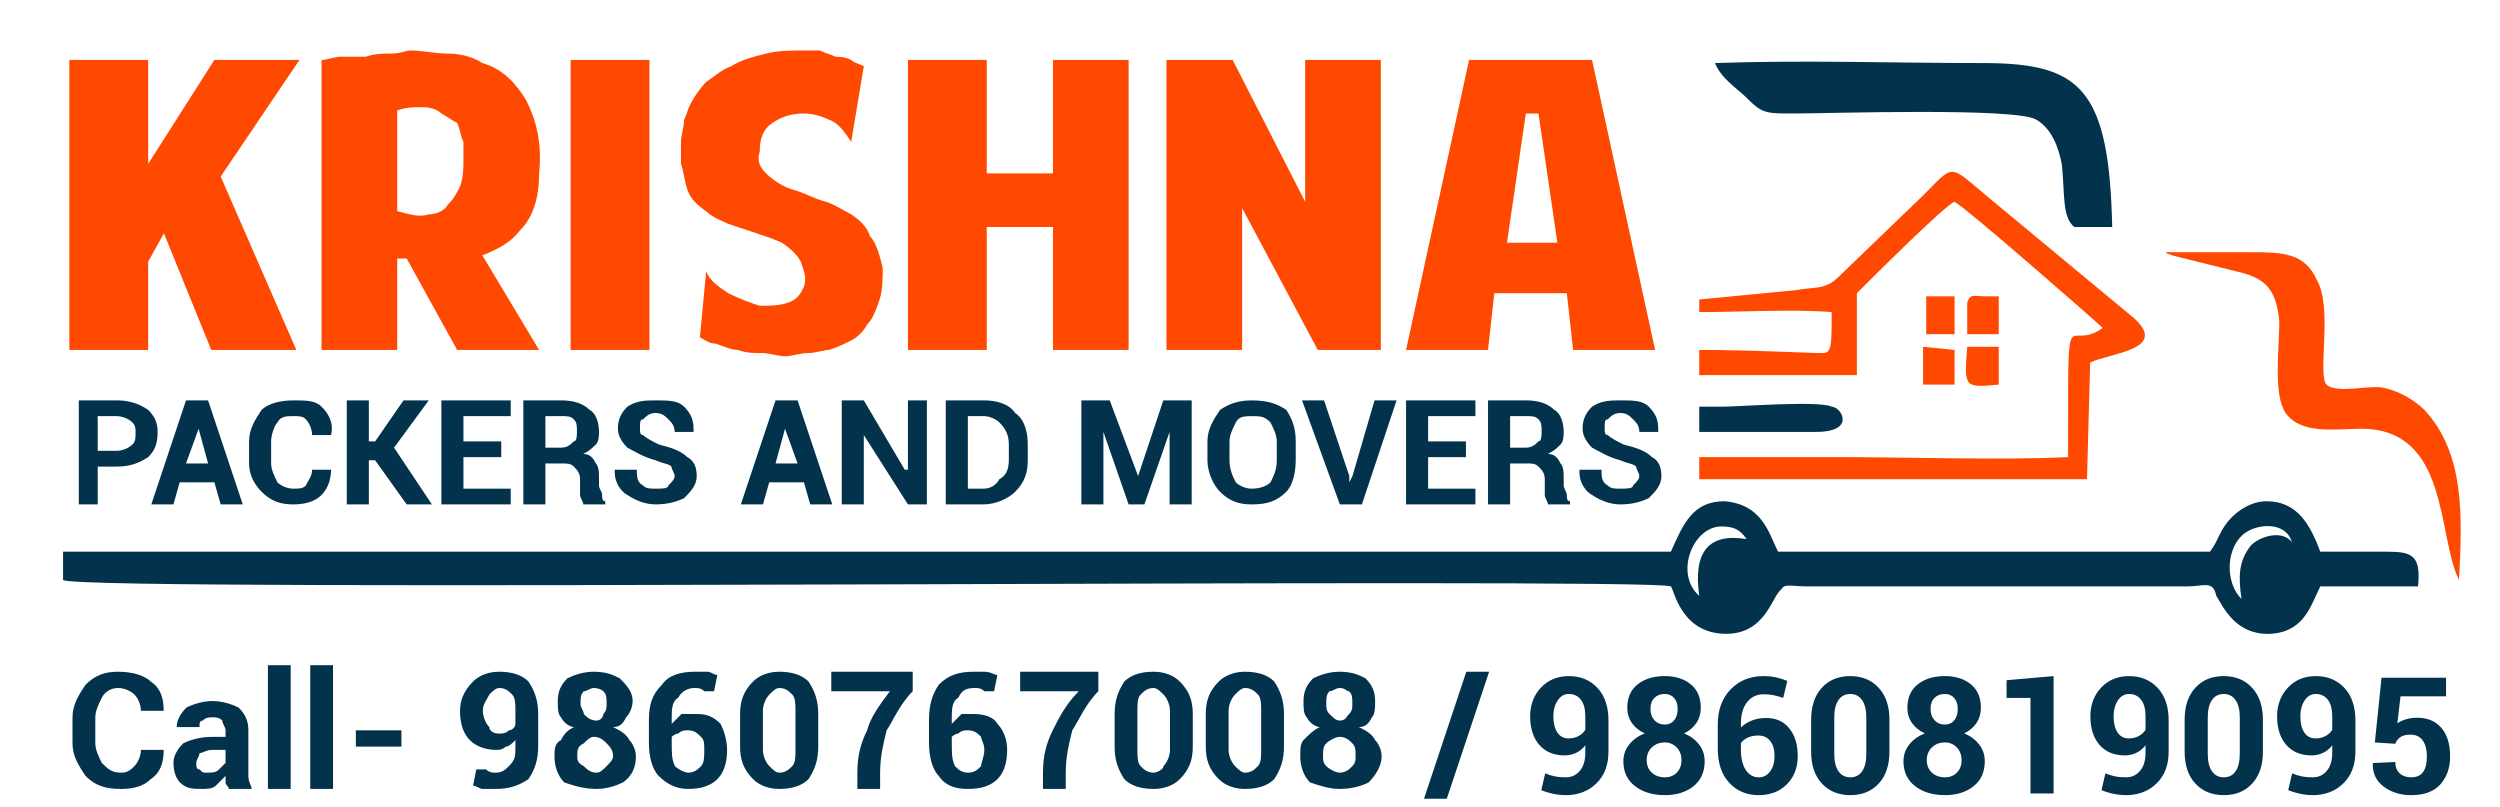 <?xml version="1.0" encoding="UTF-8"?>
<!DOCTYPE svg PUBLIC "-//W3C//DTD SVG 1.1//EN" "http://www.w3.org/Graphics/SVG/1.1/DTD/svg11.dtd">
<!-- Creator: CorelDRAW X8 -->
<svg xmlns="http://www.w3.org/2000/svg" xml:space="preserve" width="800mm" height="258.26mm" version="1.1" style="shape-rendering:geometricPrecision; text-rendering:geometricPrecision; image-rendering:optimizeQuality; fill-rule:evenodd; clip-rule:evenodd"
viewBox="0 0 80000 25826"
 xmlns:xlink="http://www.w3.org/1999/xlink">
 <defs>
  <style type="text/css">
   <![CDATA[
    .fil0 {fill:none}
    .fil2 {fill:#03324D}
    .fil1 {fill:#FF4800}
    .fil4 {fill:#03324D;fill-rule:nonzero}
    .fil5 {fill:#03324D;fill-rule:nonzero}
    .fil3 {fill:#FF4800;fill-rule:nonzero}
   ]]>
  </style>
 </defs>
 <g id="Layer_x0020_1">
  <polygon class="fil0" points="0,0 80000,0 80000,25826 0,25826 "/>
  <path class="fil1" d="M54376 9987c1311,0 3026,-101 4237,0 0,1110 0,1312 -303,1312 -504,0 -2118,-101 -3934,-101l0 807 5044 0 0 -2623c504,-504 2825,-2825 3127,-2926 505,303 4641,3935 4742,4036 -1110,807 -1110,-1009 -1110,3026l0 1110c-1917,101 -5448,0 -7163,0l-4640 0 0 706 12408 0 101 -3732c606,-303 2522,-404 1413,-1413l-4742 -3934c-1210,-1009 -1009,-1009 -2018,0l-2723 2623c-404,403 -807,302 -1312,403l-3127 303 0 403 0 0z"/>
  <path class="fil2" d="M56999 18865c101,-202 302,-101 807,-101l2925 0 0 0 1413 0 7869 0c504,0 807,-202 908,303 201,303 605,1311 1815,1210 1009,-100 1211,-908 1514,-1513l3127 0c101,-1009 -202,-1110 -1009,-1110 -706,0 -1412,0 -2118,0 -303,-807 -707,-1614 -1715,-1614 -505,0 -908,303 -1110,505 -404,403 -404,706 -706,1109l-10896 0 0 0 0 0 -2925 0c-303,-605 -505,-1513 -1715,-1614 -1009,0 -1312,707 -1715,1614l-51450 0 0 908c706,404 50643,-100 51450,202 101,101 302,1413 1614,1513 1412,101 1614,-1210 1917,-1412l0 0zm-2623 202c-202,-1413 302,-2018 1513,-1816 -202,-303 -403,-404 -807,-404 -908,0 -1513,1514 -706,2220l0 0zm17352 101c-101,-706 -101,-1211 302,-1715 303,-303 1009,-505 1312,-101 -202,-706 -1211,-605 -1614,-202 -505,504 -505,1513 0,2018l0 0z"/>
  <path class="fil1" d="M75561 13720c2825,0 2421,3430 3128,4842 100,-2017 201,-4035 -1110,-5447 -303,-303 -807,-606 -1312,-706 -403,-101 -1513,201 -1816,-101 -302,-303 202,-2422 -302,-3329 -404,-908 -1110,-908 -2220,-908l-2623 0c101,101 0,0 202,101l2018 504c908,202 1311,504 1412,1614 0,908 -202,2320 202,2926 504,706 1614,504 2421,504l0 0z"/>
  <path class="fil2" d="M54376 13821l3732 0c1312,0 808,-807 505,-807 -404,-202 -2926,0 -3531,0l-706 0 0 807z"/>
  <path class="fil2" d="M66381 7264l1210 0c-101,-4439 -1008,-5246 -4136,-5246 -2825,0 -5750,-101 -8575,0 202,504 706,807 1009,1109 504,505 605,505 1513,505 1110,0 7163,-202 7768,202 505,302 706,908 807,1412 101,908 0,1715 404,2018l0 0z"/>
  <path class="fil1" d="M62951 10694l1009 0 0 -1211 -404 0c-403,0 -504,-101 -605,202 0,201 0,807 0,1009z"/>
  <path class="fil1" d="M63960 12308l0 -1211 -1009 0c-101,1312 -101,1312 1009,1211z"/>
  <polygon class="fil1" points="61639,10694 62547,10694 62547,9483 61639,9483 "/>
  <polygon class="fil1" points="61538,12308 62547,12308 62547,11198 61538,11097 "/>
  <path class="fil3" d="M6860 1917l2724 0 -2522 3732 2421 5549 -2724 0 -1513 -3733 -505 908 0 2825 -2522 0 0 -9281 2522 0 0 3329 2119 -3329 0 0zm10391 9281l-2623 0 -1614 -2926 -303 0 0 2926 -2421 0 0 -9281c202,0 404,-101 605,-101 303,0 505,0 807,0 303,-101 505,-101 807,-101 303,0 505,-101 606,-101 403,0 807,101 1210,101 404,0 807,101 1110,303 706,201 1110,706 1412,1210 303,606 505,1312 404,2321 0,807 -202,1412 -605,1815 -303,404 -707,606 -1211,807l1816 3027 0 0zm-4540 -4439c404,101 706,202 1009,101 202,0 504,-101 605,-303 202,-201 303,-403 404,-605 101,-303 101,-605 101,-807 0,-202 0,-404 0,-605 -101,-202 -101,-404 -202,-606 -202,-100 -303,-201 -504,-302 -101,-101 -303,-202 -606,-202 -302,0 -504,0 -807,101l0 3228 0 0zm5549 -4842l2522 0 0 9281 -2522 0 0 -9281zm4338 6759c101,303 403,504 706,706 403,202 706,303 1009,404 302,0 605,0 908,-101 302,-101 403,-303 504,-505 101,-302 0,-504 -101,-807 -101,-201 -302,-403 -605,-605 -202,-101 -505,-202 -807,-303 -303,-101 -605,-201 -908,-302 -202,-101 -505,-202 -706,-404 -303,-202 -505,-403 -606,-706 -100,-303 -100,-505 -201,-807 0,-202 0,-505 0,-706 0,-202 101,-505 101,-707 100,-201 100,-302 201,-504 101,-202 303,-504 505,-706 302,-202 504,-404 807,-505 302,-201 706,-302 1110,-403 403,-101 807,-101 1311,-101 101,0 202,0 404,0 201,101 302,101 504,202 101,0 303,0 504,101 101,101 202,101 404,201l-404 2422c-201,-303 -403,-606 -706,-707 -202,-100 -504,-201 -807,-201 -403,0 -706,101 -1009,302 -302,202 -403,505 -403,908 -101,303 0,505 202,706 201,202 504,404 807,505 403,101 706,303 1109,403 303,101 606,303 807,404 303,202 505,403 606,706 201,202 302,605 403,1009 0,303 0,706 -101,1009 -101,302 -201,605 -403,807 -101,202 -303,403 -505,504 -201,101 -403,202 -706,303 -202,0 -403,101 -706,101 -202,0 -504,101 -706,101 -202,0 -505,-101 -706,-101 -303,0 -505,0 -807,-101 -202,0 -404,-101 -707,-202 -201,0 -302,-101 -504,-202l202 -2118 0 0zm6456 -6759l2522 0 0 3632 2119 0 0 -3632 2421 0 0 9281 -2421 0 0 -3934 -2119 0 0 3934 -2522 0 0 -9281zm8273 9281l0 -9281 2118 0 2320 4540 0 -4540 2422 0 0 9281 -2018 0 -2421 -4540 0 4540 -2421 0 0 0zm12812 -1816l-2321 0 -201 1816 -2623 0 2017 -9281 3935 0 2017 9281 -2623 0 -201 -1816zm-908 -5750l-404 0 -605 4136 1614 0 -605 -4136z"/>
  <path class="fil4" d="M3127 14931l0 1210 -605 0 0 -3329 1211 0c403,0 706,101 1008,303 202,202 303,403 303,706 0,403 -101,605 -303,807 -302,202 -605,303 -1008,303l-606 0 0 0zm0 -505l606 0c201,0 403,-101 504,-202 101,-100 101,-201 101,-403 0,-101 0,-202 -101,-303 -101,-101 -303,-201 -504,-201l-606 0 0 1109zm3733 1009l-1110 0 -201 706 -707 0 1110 -3329 706 0 1110 3329 -706 0 -202 -706zm-908 -605l706 0 -302 -1110 0 0 -404 1110zm4641 202l0 0c0,302 -101,605 -303,807 -202,201 -504,302 -908,302 -403,0 -706,-101 -1009,-403 -201,-202 -403,-505 -403,-908l0 -706c0,-404 202,-707 403,-1009 202,-202 606,-303 1009,-303 404,0 706,0 908,202 202,202 404,504 303,908l0 0 -606 0c0,-202 -101,-404 -201,-505 -101,-101 -202,-101 -404,-101 -202,0 -403,0 -504,202 -101,101 -202,404 -202,606l0 706c0,201 101,403 202,605 101,101 302,202 504,202 202,0 303,0 404,-101 101,-202 201,-303 201,-505l606 0 0 1zm1412 -303l-202 0 0 1412 -706 0 0 -3329 706 0 0 1312 202 0 908 -1312 807 0 -1110 1513 1211 1816 -807 0 -1009 -1412zm4035 -101l-1210 0 0 1009 1513 0 0 504 -2219 0 0 -3329 2219 0 0 505 -1513 0 0 807 1210 0 0 504 0 0zm1413 202l0 1311 -706 0 0 -3329 1210 0c404,0 706,101 908,303 202,101 303,403 303,706 0,101 0,303 -101,403 -101,101 -202,202 -404,303 202,0 303,101 404,303 101,101 101,303 101,504l0 202c0,101 101,202 101,303 0,101 0,201 101,201l0 101 -707 0c0,-101 -101,-201 -101,-302 0,-101 0,-202 0,-303l0 -202c0,-201 -100,-302 -201,-403 -101,-101 -202,-101 -404,-101l-504 0 0 0zm0 -505l504 0c202,0 303,-101 404,-201 101,0 101,-202 101,-303 0,-202 0,-303 -101,-404 -101,-101 -202,-101 -404,-101l-504 0 0 1009 0 0zm4136 908c0,-101 -101,-201 -101,-302 -101,-101 -303,-101 -504,-202 -404,-101 -707,-303 -908,-404 -202,-201 -303,-403 -303,-605 0,-303 101,-504 303,-706 302,-202 605,-202 908,-202 403,0 706,0 908,202 201,202 302,403 302,706l0 101 -605 0c0,-202 -101,-303 -202,-404 -101,-100 -202,-201 -403,-201 -202,0 -303,101 -404,201 -101,0 -101,101 -101,303 0,101 0,202 101,202 101,101 303,202 504,302 404,101 707,202 908,404 202,101 303,303 303,605 0,303 -202,505 -403,707 -202,100 -505,201 -908,201 -303,0 -606,-101 -908,-302 -202,-101 -404,-404 -404,-707l0 -100 706 0c0,201 0,403 202,504 101,101 202,101 404,101 201,0 403,0 403,-101 101,-101 202,-202 202,-303l0 0zm4136 202l-1110 0 -201 706 -707 0 1110 -3329 706 0 1110 3329 -706 0 -202 -706zm-908 -605l706 0 -403 -1110 0 0 -303 1110zm4843 1311l-606 0 -1412 -2219 0 0 0 2219 -706 0 0 -3329 706 0 1311 2220 101 0 0 -2220 606 0 0 3329 0 0zm605 0l0 -3329 1210 0c404,0 807,101 1009,404 303,201 404,605 404,1008l0 505c0,403 -101,706 -404,1009 -202,201 -605,403 -1009,403l-1210 0zm706 -2824l0 2320 504 0c202,0 404,-101 505,-303 202,-101 303,-303 303,-605l0 -505c0,-302 -101,-504 -303,-706 -101,-101 -303,-202 -505,-202l-504 0 0 1zm5448 1916l0 0 807 -2421 908 0 0 3329 -707 0 0 -2320 0 0 -807 2320 -504 0 -807 -2320 0 0 0 2320 -706 0 0 -3329 908 0 908 2421zm5044 -504c0,403 -101,807 -303,1009 -303,302 -605,403 -1110,403 -403,0 -706,-101 -1008,-403 -202,-202 -404,-606 -404,-1009l0 -605c0,-404 202,-707 404,-1009 302,-202 605,-303 1008,-303 505,0 807,101 1110,303 202,302 303,605 303,1009l0 605zm-606 -605c0,-202 -100,-404 -201,-606 -202,-201 -303,-201 -606,-201 -201,0 -403,0 -504,201 -101,202 -202,404 -202,606l0 605c0,303 101,504 202,706 101,101 303,202 504,202 303,0 505,-101 606,-202 101,-202 201,-403 201,-706l0 -605zm2321 1109l0 202 0 0 101 -202 706 -2421 706 0 -1110 3329 -706 0 -1210 -3329 706 0 807 2421 0 0zm3732 -605l-1210 0 0 1009 1513 0 0 504 -2219 0 0 -3329 2219 0 0 505 -1513 0 0 807 1210 0 0 504 0 0zm1413 202l0 1311 -706 0 0 -3329 1210 0c404,0 706,101 908,303 202,101 303,403 303,706 0,101 0,303 -101,403 -101,101 -202,202 -404,303 202,0 303,101 404,303 101,101 101,303 101,504l0 202c0,101 101,202 101,303 0,101 0,201 101,201l0 101 -707 0c0,-101 -100,-201 -100,-302 0,-101 0,-202 0,-303l0 -202c0,-201 -101,-302 -202,-403 -101,-101 -202,-101 -404,-101l-504 0 0 0zm0 -505l504 0c202,0 303,-101 404,-201 101,0 101,-202 101,-303 0,-202 0,-303 -101,-404 -101,-101 -202,-101 -404,-101l-504 0 0 1009 0 0zm4136 908c0,-101 -101,-201 -101,-302 -101,-101 -303,-101 -504,-202 -404,-101 -707,-303 -908,-404 -202,-201 -303,-403 -303,-605 0,-303 101,-504 303,-706 302,-202 605,-202 908,-202 403,0 706,0 908,202 201,202 302,403 302,706l0 101 -605 0c0,-202 -101,-303 -202,-404 -101,-100 -201,-201 -403,-201 -202,0 -303,101 -404,201 -101,0 -101,101 -101,303 0,101 0,202 101,202 101,101 303,202 505,302 403,101 706,202 908,404 201,101 302,303 302,605 0,303 -202,505 -403,707 -202,100 -505,201 -908,201 -303,0 -606,-101 -908,-302 -202,-101 -404,-404 -404,-707l0 -100 706 0c0,201 0,403 202,504 101,101 202,101 404,101 202,0 403,0 403,-101 101,-101 202,-202 202,-303l0 0z"/>
  <path class="fil4" d="M5238 23996l0 0c0,417 -104,729 -417,938 -208,208 -521,312 -938,312 -521,0 -833,-104 -1146,-417 -208,-312 -417,-625 -417,-1042l0 -833c0,-417 209,-730 417,-1042 313,-313 625,-417 1042,-417 417,0 834,104 1042,312 313,209 417,521 417,938l0 0 -729 0c0,-208 -105,-417 -209,-521 -104,-104 -312,-208 -521,-208 -208,0 -417,104 -521,312 -104,209 -208,417 -208,626l0 833c0,209 104,417 208,626 209,208 313,312 625,312 209,0 313,-104 417,-208 104,-104 209,-313 209,-521l729 0 0 0zm2084 1250c0,-104 -104,-104 -104,-208 0,-104 0,-209 0,-209 -104,105 -208,209 -312,313 -105,104 -313,104 -417,104 -313,0 -521,0 -730,-208 -104,-104 -208,-313 -208,-625 0,-209 104,-417 312,-626 209,-104 521,-208 938,-208l417 0 0 -208c0,-105 -104,-209 -104,-313 -104,-104 -208,-104 -313,-104 -104,0 -208,0 -312,104 -105,0 -105,104 -105,208l-729 0 0 0c0,-208 104,-417 313,-625 208,-104 521,-208 833,-208 313,0 625,104 834,208 208,208 313,417 313,730l0 1146c0,104 0,208 0,312 0,209 104,313 104,417l-730 0 0 0zm-729 -521c208,0 313,0 417,-104 104,-104 104,-104 208,-208l0 -417 -417 0c-208,0 -312,104 -417,104 0,104 -104,208 -104,313 0,104 0,208 104,208 105,104 105,104 209,104l0 0zm2709 521l-729 0 0 -3960 729 0 0 3960zm1355 0l-729 0 0 -3960 729 0 0 3960zm2189 -1354l-1459 0 0 -522 1459 0 0 522zm3022 833c208,0 312,-104 416,-208 209,-209 209,-313 209,-625l0 -209c-104,104 -209,209 -313,209 -104,104 -208,104 -312,104 -313,0 -626,-104 -834,-313 -209,-208 -313,-521 -313,-938 0,-312 104,-625 417,-938 209,-208 521,-312 834,-312 417,0 729,104 938,312 208,313 312,626 312,1042l0 1042c0,417 -104,730 -312,1043 -313,208 -626,312 -1042,312 -105,0 -209,0 -417,0 -104,0 -209,-104 -313,-104l104 -521c105,0 209,0 313,0 104,104 208,104 313,104l0 0zm104 -1250c104,0 208,0 312,-105 105,0 209,-104 209,-208l0 -417c0,-208 0,-417 -104,-521 -105,-104 -209,-208 -417,-208 -104,0 -209,104 -313,208 -104,209 -208,313 -208,521 0,209 104,417 208,521 0,104 104,209 313,209zm4272 -1042c0,208 -104,416 -208,521 -104,208 -208,312 -417,312 209,104 417,209 521,417 104,104 209,313 209,521 0,313 -105,625 -417,834 -209,104 -521,208 -834,208 -417,0 -729,-104 -1042,-208 -208,-209 -313,-521 -313,-834 0,-208 0,-417 209,-521 104,-208 208,-313 417,-417 -105,0 -313,-104 -417,-312 -104,-105 -104,-313 -104,-521 0,-313 104,-522 312,-730 209,-104 521,-208 834,-208 417,0 625,104 834,208 208,208 416,417 416,730zm-625 1771c0,-208 -104,-313 -208,-417 -104,-104 -209,-208 -417,-208 -104,0 -208,104 -313,208 -208,105 -208,209 -208,417 0,104 0,209 208,313 105,104 209,208 417,208 104,0 209,-104 313,-208 104,-104 208,-209 208,-313zm-208 -1667c0,-209 0,-313 -104,-417 0,0 -105,-104 -313,-104 -104,0 -209,104 -313,104 -104,104 -104,208 -104,417 0,104 104,208 104,312 104,105 209,209 417,209 104,0 209,-104 209,-209 104,-104 104,-208 104,-312l0 0zm2813 -1042c105,0 209,0 417,0 104,0 209,104 313,104l-104 521c-105,0 -209,0 -313,0 -104,-104 -208,-104 -313,-104 -208,0 -416,104 -521,312 -208,105 -208,417 -208,626l0 208c104,-104 208,-208 313,-313 104,0 312,0 521,0 312,0 521,105 729,313 104,208 209,521 209,834 0,417 -105,729 -313,938 -209,208 -521,312 -938,312 -313,0 -625,-104 -938,-417 -208,-208 -313,-625 -313,-1042l0 -729c0,-521 105,-834 417,-1146 209,-313 626,-417 1042,-417l0 0zm-208 1875c-104,0 -208,0 -313,105 -104,0 -208,104 -208,104l0 208c0,313 0,521 104,730 104,104 313,208 417,208 208,0 313,-104 417,-208 104,-104 104,-313 104,-521 0,-209 0,-313 -104,-417 -104,-104 -209,-209 -417,-209l0 0zm4168 522c0,416 -104,729 -312,1042 -209,208 -521,312 -938,312 -313,0 -625,-104 -834,-312 -312,-313 -417,-626 -417,-1042l0 -1043c0,-416 105,-729 417,-1042 209,-208 521,-312 834,-312 417,0 729,104 938,312 208,313 312,626 312,1042l0 1043zm-729 -1147c0,-208 0,-417 -104,-521 -105,-104 -209,-208 -417,-208 -104,0 -209,104 -313,208 -104,104 -208,313 -208,521l0 1251c0,208 104,417 208,521 104,104 209,208 313,208 208,0 313,-104 417,-208 104,-104 104,-313 104,-521l0 -1251zm3752 -625c-417,417 -626,938 -834,1250 -104,417 -209,834 -209,1355l0 521 -729 0 0 -521c0,-521 104,-938 313,-1355 104,-416 416,-833 729,-1250l-1876 0 0 -625 2606 0 0 625 0 0zm1980 -625c104,0 208,0 312,0 209,0 313,104 417,104l-104 521c-209,0 -313,0 -313,0 -104,-104 -208,-104 -312,-104 -313,0 -417,104 -522,312 -208,105 -208,417 -208,626l0 208c104,-104 208,-208 313,-313 104,0 312,0 417,0 312,0 625,105 729,313 208,208 313,521 313,834 0,417 -105,729 -313,938 -208,208 -521,312 -938,312 -417,0 -729,-104 -938,-417 -208,-208 -312,-625 -312,-1042l0 -729c0,-521 104,-834 312,-1146 313,-313 625,-417 1147,-417l0 0zm-209 1875c-104,0 -208,0 -313,105 -104,0 -208,104 -208,104l0 208c0,313 0,521 104,730 104,104 209,208 417,208 209,0 313,-104 417,-208 0,-104 104,-313 104,-521 0,-209 -104,-313 -104,-417 -104,-104 -208,-209 -417,-209l0 0zm4168 -1250c-416,417 -625,938 -833,1250 -104,417 -209,834 -209,1355l0 521 -729 0 0 -521c0,-521 104,-938 313,-1355 208,-416 416,-833 833,-1250l-1876 0 0 -625 2502 0 0 625 -1 0zm3023 1772c0,416 -105,729 -417,1042 -209,208 -521,312 -834,312 -417,0 -729,-104 -938,-312 -208,-313 -312,-626 -312,-1042l0 -1043c0,-416 104,-729 312,-1042 209,-208 521,-312 938,-312 313,0 625,104 834,312 312,313 417,626 417,1042l0 1043zm-730 -1147c0,-208 -104,-417 -208,-521 -104,-104 -209,-208 -313,-208 -208,0 -313,104 -417,208 -104,104 -104,313 -104,521l0 1251c0,208 0,417 104,521 104,104 209,208 417,208 104,0 313,-104 313,-208 104,-104 208,-313 208,-521l0 -1251zm3648 1147c0,416 -105,729 -313,1042 -209,208 -521,312 -938,312 -313,0 -625,-104 -834,-312 -312,-313 -417,-626 -417,-1042l0 -1043c0,-416 105,-729 417,-1042 209,-208 521,-312 834,-312 417,0 729,104 938,312 208,313 313,626 313,1042l0 1043zm-730 -1147c0,-208 0,-417 -104,-521 -104,-104 -209,-208 -417,-208 -104,0 -208,104 -313,208 -104,104 -208,313 -208,521l0 1251c0,208 104,417 208,521 105,104 209,208 313,208 208,0 313,-104 417,-208 104,-104 104,-313 104,-521l0 -1251zm3647 -312c0,208 0,416 -104,521 -104,208 -208,312 -417,312 209,104 417,209 521,417 105,104 209,313 209,521 0,313 -209,625 -417,834 -208,104 -521,208 -938,208 -313,0 -625,-104 -938,-208 -208,-209 -312,-521 -312,-834 0,-208 0,-417 104,-521 208,-208 312,-313 521,-417 -104,0 -313,-104 -417,-312 -104,-105 -104,-313 -104,-521 0,-313 104,-522 312,-730 209,-104 521,-208 834,-208 417,0 625,104 834,208 208,208 312,417 312,730zm-625 1771c0,-208 0,-313 -104,-417 -104,-104 -209,-208 -417,-208 -104,0 -313,104 -417,208 -104,105 -104,209 -104,417 0,104 0,209 104,313 104,104 313,208 417,208 208,0 313,-104 417,-208 104,-104 104,-209 104,-313zm-104 -1667c0,-209 0,-313 -104,-417 -105,0 -105,-104 -313,-104 -104,0 -208,104 -313,104 -104,104 -104,208 -104,417 0,104 0,208 104,312 105,105 209,209 313,209 208,0 208,-104 313,-209 104,-104 104,-208 104,-312zm3022 3022l-729 0 1354 -4064 730 0 -1355 4064z"/>
  <path class="fil5" d="M50105 24874c183,0 333,-68 450,-207 117,-138 175,-331 175,-578l0 -239c-82,107 -181,187 -295,241 -113,54 -235,82 -365,82 -345,0 -615,-112 -811,-336 -196,-224 -294,-528 -294,-913 0,-372 117,-679 348,-923 233,-245 530,-366 891,-366 373,0 677,125 913,376 235,251 354,599 354,1043l0 997c0,427 -129,766 -386,1017 -257,251 -583,376 -980,377 -129,-1 -262,-15 -398,-43 -137,-28 -265,-67 -386,-118l125 -536c107,44 211,76 313,96 101,21 217,30 346,30zm89 -1245c120,0 226,-25 317,-74 92,-50 165,-115 219,-199l0 -432c0,-232 -47,-410 -142,-533 -95,-122 -222,-184 -381,-184 -150,0 -270,69 -361,207 -92,138 -138,308 -138,510 0,212 41,383 125,511 83,129 204,194 361,194zm4231 -979c0,183 -47,345 -142,487 -95,141 -226,251 -392,331 202,83 362,202 481,358 118,154 177,332 177,532 0,343 -118,609 -356,800 -239,191 -544,286 -915,287 -388,-1 -707,-96 -956,-287 -249,-191 -374,-457 -374,-800 0,-200 62,-378 185,-532 122,-156 289,-275 499,-358 -175,-80 -312,-190 -411,-331 -99,-142 -148,-304 -148,-487 0,-326 111,-577 333,-752 222,-175 511,-263 867,-263 341,0 618,88 832,263 214,175 320,426 320,752zm-618 1673c0,-165 -51,-300 -153,-406 -104,-106 -230,-159 -381,-159 -166,0 -304,53 -414,159 -111,106 -165,241 -165,406 0,168 54,301 164,401 109,101 249,150 420,150 153,0 279,-49 379,-150 100,-100 150,-233 150,-401zm-122 -1640c0,-146 -38,-262 -115,-348 -75,-86 -175,-128 -297,-128 -139,0 -250,42 -333,126 -83,84 -125,200 -125,350 0,151 43,272 128,364 84,93 196,139 335,139 122,0 220,-46 295,-137 75,-92 112,-214 112,-366zm2744 -1048c144,0 277,13 400,39 123,26 245,65 365,116l-132 544c-115,-39 -218,-68 -310,-88 -91,-19 -197,-29 -318,-29 -217,0 -392,83 -525,249 -133,166 -200,398 -200,695l0 119c98,-97 215,-171 353,-225 136,-53 288,-80 456,-80 317,0 564,112 742,337 178,225 268,517 268,878 0,372 -116,674 -347,906 -230,232 -531,348 -902,349 -387,-1 -702,-133 -945,-398 -244,-264 -365,-626 -365,-1086l0 -775c0,-470 138,-845 413,-1128 276,-283 625,-423 1047,-423zm-158 1902c-134,0 -248,21 -342,65 -94,43 -168,103 -220,179l0 198c0,285 52,506 156,662 105,155 243,233 414,233 154,0 276,-64 368,-194 92,-129 138,-293 138,-490 0,-203 -46,-362 -139,-479 -92,-116 -217,-174 -375,-174zm4191 514c0,434 -114,775 -342,1022 -229,248 -531,371 -907,372 -380,-1 -684,-124 -913,-372 -229,-247 -344,-588 -344,-1022l0 -1020c0,-433 115,-773 342,-1022 229,-250 532,-374 910,-374 376,0 679,124 909,374 230,249 345,589 345,1022l0 1020zm-740 -1097c0,-237 -46,-421 -136,-551 -91,-131 -217,-196 -378,-196 -163,0 -289,65 -377,196 -90,130 -134,314 -134,551l0 1168c0,242 45,429 134,558 91,130 217,194 382,194 161,0 286,-64 375,-194 89,-129 134,-316 134,-558l0 -1168zm3667 -304c0,183 -48,345 -143,487 -95,141 -225,251 -391,331 201,83 361,202 480,358 119,154 178,332 178,532 0,343 -119,609 -357,800 -239,191 -543,286 -915,287 -388,-1 -707,-96 -956,-287 -249,-191 -374,-457 -374,-800 0,-200 62,-378 185,-532 123,-156 289,-275 499,-358 -174,-80 -311,-190 -410,-331 -99,-142 -149,-304 -149,-487 0,-326 111,-577 334,-752 221,-175 510,-263 867,-263 340,0 618,88 831,263 214,175 321,426 321,752zm-618 1673c0,-165 -52,-300 -154,-406 -103,-106 -230,-159 -380,-159 -167,0 -305,53 -415,159 -110,106 -165,241 -165,406 0,168 55,301 164,401 109,101 249,150 420,150 153,0 280,-49 379,-150 100,-100 151,-233 151,-401zm-123 -1640c0,-146 -38,-262 -114,-348 -76,-86 -176,-128 -297,-128 -140,0 -250,42 -334,126 -83,84 -125,200 -125,350 0,151 43,272 128,364 84,93 196,139 335,139 122,0 221,-46 295,-137 75,-92 112,-214 112,-366zm3067 2708l-740 0 0 -3057 -765 0 0 -567 1505 -132 0 3756zm2317 -517c183,0 332,-68 449,-207 118,-138 176,-331 176,-578l0 -239c-83,107 -182,187 -295,241 -113,54 -236,82 -366,82 -344,0 -614,-112 -811,-336 -195,-224 -293,-528 -293,-913 0,-372 116,-679 348,-923 233,-245 530,-366 891,-366 373,0 677,125 913,376 235,251 353,599 353,1043l0 997c0,427 -128,766 -385,1017 -257,251 -584,376 -980,377 -130,-1 -262,-15 -399,-43 -136,-28 -264,-67 -385,-118l125 -536c107,44 211,76 312,96 102,21 217,30 347,30zm88 -1245c121,0 227,-25 318,-74 92,-50 165,-115 219,-199l0 -432c0,-232 -47,-410 -143,-533 -94,-122 -222,-184 -381,-184 -149,0 -270,69 -361,207 -92,138 -137,308 -137,510 0,212 41,383 124,511 83,129 204,194 361,194zm4293 422c0,434 -114,775 -342,1022 -229,248 -531,371 -907,372 -380,-1 -684,-124 -913,-372 -229,-247 -343,-588 -343,-1022l0 -1020c0,-433 114,-773 342,-1022 228,-250 531,-374 909,-374 376,0 679,124 909,374 230,249 345,589 345,1022l0 1020zm-740 -1097c0,-237 -46,-421 -136,-551 -91,-131 -217,-196 -378,-196 -163,0 -289,65 -377,196 -90,130 -134,314 -134,551l0 1168c0,242 45,429 134,558 91,130 217,194 382,194 161,0 286,-64 375,-194 89,-129 134,-316 134,-558l0 -1168zm2334 1920c183,0 333,-68 450,-207 117,-138 175,-331 175,-578l0 -239c-82,107 -181,187 -295,241 -113,54 -235,82 -365,82 -345,0 -615,-112 -811,-336 -195,-224 -294,-528 -294,-913 0,-372 117,-679 349,-923 232,-245 529,-366 890,-366 373,0 677,125 913,376 236,251 354,599 354,1043l0 997c0,427 -129,766 -386,1017 -257,251 -583,376 -980,377 -129,-1 -262,-15 -398,-43 -136,-28 -265,-67 -386,-118l125 -536c107,44 211,76 313,96 101,21 217,30 346,30zm89 -1245c120,0 226,-25 317,-74 93,-50 165,-115 219,-199l0 -432c0,-232 -47,-410 -142,-533 -95,-122 -222,-184 -381,-184 -150,0 -270,69 -361,207 -92,138 -137,308 -137,510 0,212 40,383 124,511 83,129 204,194 361,194zm1899 129l214 -2070 2065 0 0 595 -1457 0 -102 865c69,-51 157,-93 262,-126 105,-33 219,-51 344,-55 343,-5 610,102 799,320 189,218 284,523 284,916 0,363 -103,661 -308,893 -205,232 -519,348 -941,349 -341,-1 -632,-91 -875,-272 -242,-181 -360,-428 -351,-743l5 -13 715 -33c0,154 47,274 139,361 94,86 216,129 367,129 176,0 304,-57 385,-172 81,-116 121,-280 121,-493 0,-214 -44,-384 -132,-511 -89,-126 -219,-189 -392,-189 -142,0 -251,26 -327,79 -75,52 -129,123 -161,213l-654 -43z"/>
 </g>
</svg>
